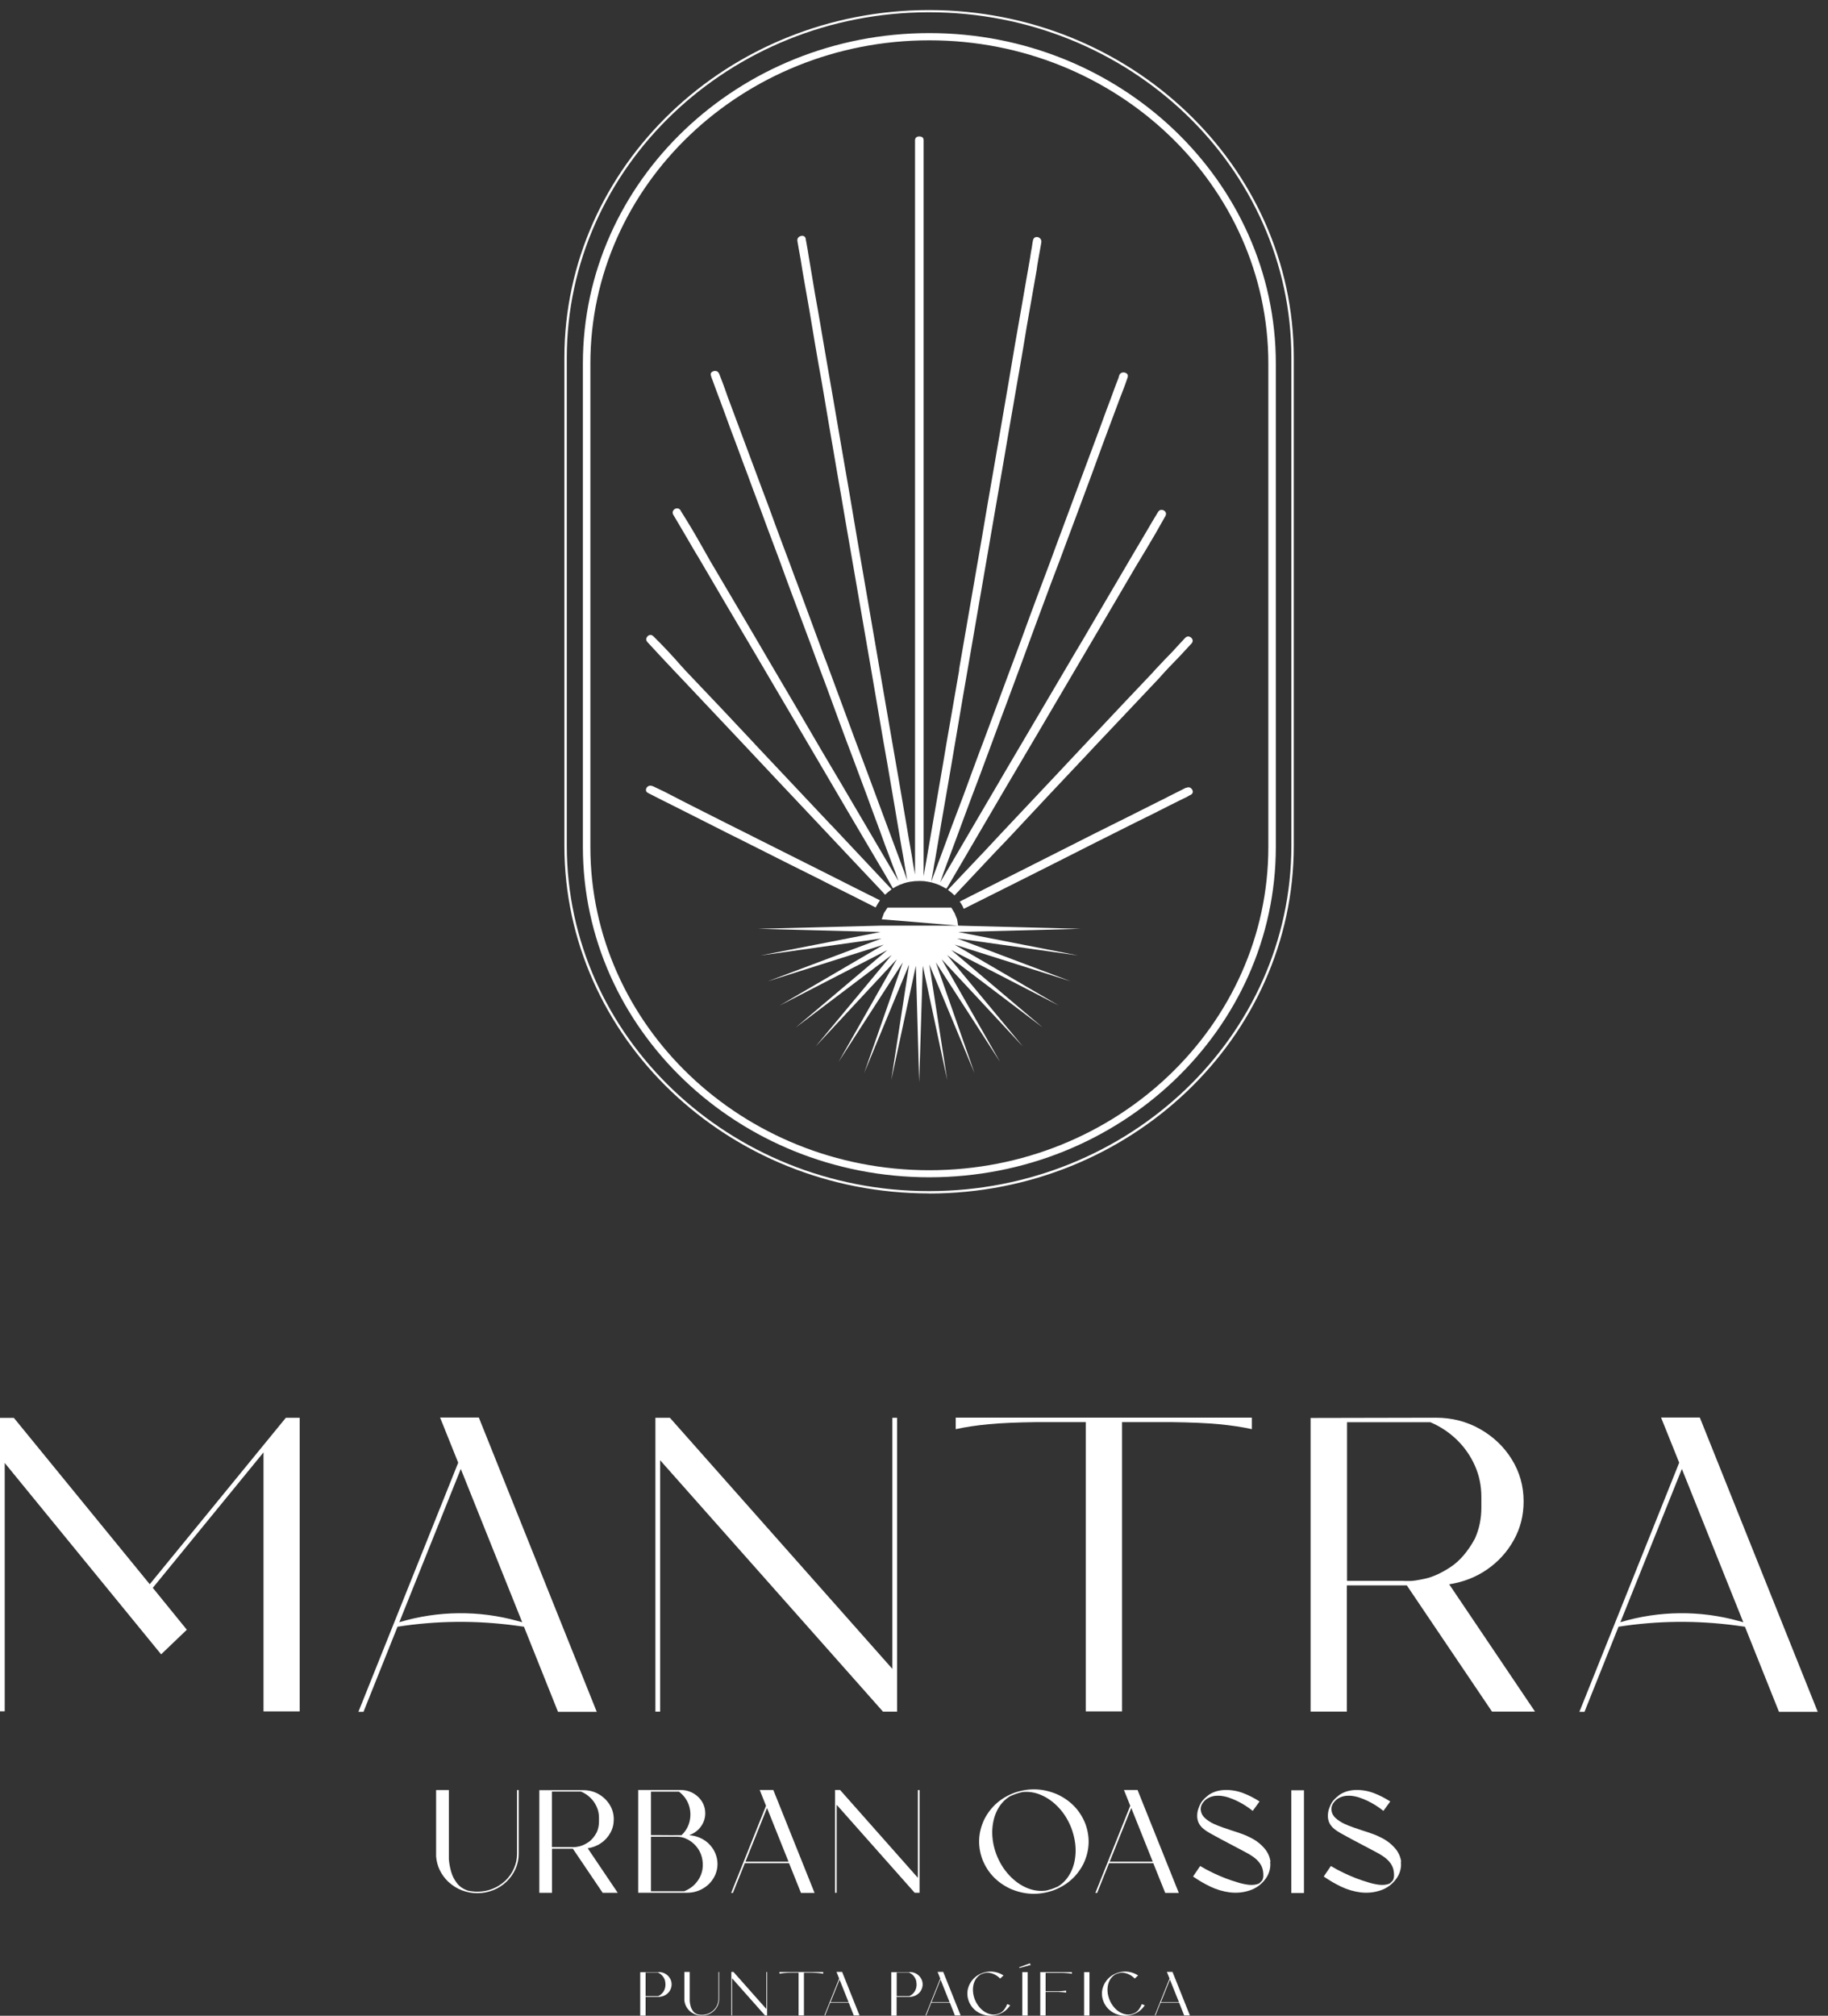 <svg width="176" height="194" viewBox="0 0 176 194" fill="none" xmlns="http://www.w3.org/2000/svg">
<rect x="0" y="0" width="176" height="194" fill="#333333" stroke="none"/>
<path d="M89.452 114.856C70.092 114.856 54.339 99.841 54.339 81.387V34.43C54.348 15.985 70.092 0.969 89.452 0.969C108.812 0.969 124.565 15.985 124.565 34.438V81.395C124.565 99.849 108.812 114.865 89.452 114.865V114.856ZM89.452 1.181C70.217 1.181 54.571 16.095 54.571 34.43V81.387C54.571 99.722 70.217 114.635 89.452 114.635C108.687 114.635 124.333 99.722 124.333 81.387V34.43C124.342 16.104 108.687 1.181 89.452 1.181Z" fill="white"/>
<path d="M89.479 113.303C71.081 113.303 56.12 99.034 56.12 81.506V34.982C56.12 17.445 71.09 3.185 89.479 3.185C107.868 3.185 122.837 17.454 122.837 34.982V81.506C122.837 99.043 107.868 113.303 89.479 113.303ZM89.479 3.881C71.481 3.881 56.842 17.836 56.842 34.991V81.515C56.842 98.669 71.481 112.624 89.479 112.624C107.476 112.624 122.116 98.669 122.116 81.515V34.991C122.116 17.836 107.476 3.881 89.479 3.881Z" fill="white"/>
<path d="M92.15 88.475L91.91 87.88L91.589 87.346H85.454L85.106 87.88L84.893 88.475L92.257 89.086L104.039 89.391L92.257 89.697L103.798 91.955L92.15 90.317L103.086 94.442L91.91 90.911L101.946 96.776L91.589 91.437L100.397 98.89L91.18 91.912L98.482 100.715L90.663 92.32L96.282 102.192L90.102 92.625L93.825 103.278L89.479 92.829L91.198 103.949L88.847 92.948L88.499 104.152L88.179 92.948L85.81 103.949L87.529 92.829L83.201 103.278L86.923 92.625L80.743 102.192L86.344 92.32L78.525 100.715L85.846 91.912L76.611 98.89L85.436 91.437L75.061 96.776L85.097 90.911L73.922 94.442L84.884 90.317L73.236 91.955L84.777 89.697L72.995 89.391L84.777 89.086H92.248L92.15 88.475Z" fill="white"/>
<path d="M72.479 80.504C74.963 81.752 77.457 83.008 79.959 84.256C81.544 85.062 83.138 85.86 84.723 86.65C84.572 86.87 84.43 87.108 84.305 87.337C83.486 86.93 82.666 86.514 81.838 86.09C80.769 85.563 79.71 85.028 78.65 84.485C77.795 84.061 76.94 83.636 76.076 83.204C74.429 82.372 72.791 81.548 71.161 80.733C70.333 80.326 69.505 79.91 68.676 79.486C67.448 78.866 66.219 78.246 64.99 77.627C64.117 77.194 63.253 76.761 62.398 76.32C62.247 76.243 62.176 76.133 62.193 75.997C62.211 75.861 62.274 75.751 62.398 75.674C62.523 75.598 62.657 75.59 62.817 75.657H62.835C62.835 75.657 62.861 75.674 62.879 75.674C63.6 76.005 64.304 76.353 64.99 76.719C65.337 76.905 65.684 77.084 66.023 77.253C67.323 77.915 68.623 78.569 69.941 79.231C70.787 79.655 71.624 80.071 72.47 80.496L72.479 80.504ZM80.066 79.443C81.99 81.497 83.913 83.543 85.846 85.589C85.623 85.75 85.418 85.92 85.222 86.106C85.195 86.081 85.16 86.047 85.115 86.005C85.088 85.979 85.062 85.945 85.035 85.903C83.975 84.774 82.907 83.645 81.847 82.524C80.752 81.362 79.665 80.207 78.57 79.044C76.068 76.396 73.574 73.748 71.09 71.099C69.362 69.266 67.635 67.441 65.907 65.607C65.577 65.251 65.239 64.894 64.892 64.538C64.464 64.079 64.037 63.621 63.609 63.171C63.182 62.713 62.755 62.246 62.327 61.788C62.22 61.66 62.184 61.525 62.247 61.389C62.3 61.261 62.398 61.168 62.523 61.126C62.657 61.083 62.781 61.117 62.906 61.236L62.924 61.253C62.924 61.253 62.95 61.278 62.968 61.295C63.69 62.008 64.393 62.747 65.079 63.511C65.408 63.893 65.747 64.266 66.094 64.64C67.171 65.769 68.258 66.915 69.344 68.06C70.422 69.206 71.499 70.352 72.577 71.498C72.621 71.549 72.666 71.6 72.719 71.659C75.168 74.257 77.608 76.846 80.057 79.443H80.066ZM67.154 53.495C66.904 53.087 66.664 52.68 66.432 52.272C65.898 51.347 65.355 50.439 64.812 49.522C64.74 49.378 64.749 49.242 64.829 49.123C64.909 49.004 65.025 48.936 65.168 48.928C65.31 48.911 65.435 48.979 65.533 49.123C65.533 49.14 65.533 49.149 65.551 49.166C65.551 49.182 65.551 49.191 65.569 49.208C66.228 50.252 66.869 51.313 67.474 52.391C67.777 52.934 68.08 53.461 68.382 53.995C69.326 55.591 70.261 57.187 71.205 58.774C72.212 60.489 73.227 62.203 74.233 63.935C75.889 66.745 77.546 69.554 79.184 72.373C79.781 73.374 80.369 74.376 80.966 75.377C82.818 78.526 84.661 81.667 86.504 84.799C86.398 84.494 86.282 84.188 86.175 83.874C86.006 83.45 85.854 83.034 85.694 82.609C85.347 81.701 85.008 80.784 84.679 79.859C84.26 78.756 83.86 77.652 83.459 76.557C83.031 75.411 82.604 74.265 82.177 73.119C81.705 71.88 81.242 70.641 80.787 69.402C80.387 68.307 79.986 67.212 79.585 66.125C79.033 64.665 78.49 63.197 77.947 61.72C77.368 60.166 76.789 58.613 76.201 57.06C75.827 56.058 75.462 55.065 75.106 54.072C74.678 52.943 74.251 51.797 73.823 50.651C73.396 49.48 72.96 48.308 72.514 47.137C72.167 46.186 71.82 45.244 71.455 44.293C71.108 43.343 70.76 42.4 70.395 41.45C70.163 40.805 69.923 40.168 69.692 39.531C69.46 38.886 69.211 38.241 68.97 37.596C68.846 37.257 68.721 36.908 68.596 36.569C68.543 36.442 68.489 36.306 68.454 36.17C68.4 36.009 68.427 35.89 68.534 35.805C68.641 35.72 68.774 35.686 68.917 35.703C69.059 35.72 69.166 35.813 69.237 35.966C69.255 35.983 69.255 35.992 69.255 36.009C69.273 36.026 69.273 36.034 69.273 36.051C69.451 36.51 69.629 36.968 69.79 37.418C69.87 37.656 69.959 37.893 70.039 38.131C70.573 39.582 71.116 41.025 71.66 42.477C72.034 43.478 72.408 44.48 72.782 45.482C73.156 46.5 73.539 47.51 73.921 48.52C74.429 49.929 74.954 51.339 75.48 52.748C75.854 53.724 76.219 54.7 76.575 55.693C76.602 55.769 76.638 55.854 76.682 55.948C77.59 58.426 78.508 60.896 79.416 63.358C79.46 63.451 79.496 63.536 79.523 63.613C80.431 66.074 81.348 68.536 82.257 71.006C83.129 73.323 83.993 75.64 84.848 77.958L86.959 83.645C87.03 83.815 87.092 83.984 87.146 84.163C87.217 84.349 87.279 84.528 87.35 84.714C87.324 84.57 87.297 84.426 87.27 84.281C87.092 83.186 86.905 82.091 86.709 81.005C86.513 79.859 86.326 78.713 86.13 77.567C85.899 76.201 85.659 74.826 85.427 73.459C85.178 72.075 84.937 70.692 84.706 69.308C84.43 67.729 84.162 66.151 83.895 64.563C83.343 61.363 82.791 58.172 82.239 54.98C81.963 53.384 81.687 51.788 81.411 50.201C81.144 48.622 80.876 47.044 80.6 45.482C80.369 44.09 80.12 42.681 79.879 41.272C79.63 39.794 79.38 38.318 79.131 36.849C78.908 35.635 78.695 34.422 78.49 33.216C78.294 32.053 78.107 30.907 77.911 29.761C77.76 28.93 77.617 28.106 77.475 27.291C77.332 26.51 77.207 25.73 77.083 24.94C76.976 24.363 76.869 23.777 76.771 23.183C76.753 23.013 76.807 22.886 76.922 22.801C77.038 22.716 77.172 22.682 77.305 22.699C77.439 22.716 77.537 22.809 77.573 22.962V23.022C77.573 23.022 77.573 23.056 77.59 23.081C77.697 23.65 77.795 24.219 77.884 24.804C77.929 25.084 77.973 25.364 78.027 25.653C78.178 26.561 78.329 27.461 78.481 28.361C78.65 29.269 78.802 30.177 78.962 31.086C79.193 32.486 79.443 33.887 79.683 35.296C79.879 36.416 80.066 37.528 80.262 38.632C80.511 40.117 80.77 41.611 81.028 43.096C81.277 44.573 81.535 46.05 81.794 47.519C82.043 49.03 82.301 50.541 82.559 52.043C82.853 53.732 83.138 55.413 83.432 57.102C83.726 58.825 84.02 60.548 84.323 62.263C84.572 63.714 84.821 65.157 85.071 66.609C85.32 68.043 85.569 69.487 85.819 70.938C86.068 72.373 86.317 73.807 86.567 75.242C86.789 76.523 87.012 77.805 87.226 79.095C87.404 80.173 87.591 81.26 87.787 82.338C87.831 82.601 87.867 82.864 87.912 83.127C87.983 83.484 88.045 83.832 88.099 84.171V13.506C88.099 13.337 88.17 13.226 88.303 13.167C88.437 13.116 88.579 13.116 88.722 13.167C88.864 13.218 88.927 13.328 88.927 13.506V84.324C89.025 83.772 89.123 83.212 89.221 82.643C89.319 82.075 89.416 81.514 89.514 80.946C89.71 79.8 89.906 78.645 90.111 77.491C90.343 76.133 90.583 74.775 90.814 73.4C91.019 72.152 91.233 70.895 91.456 69.648C91.75 67.933 92.043 66.227 92.346 64.512V64.394C92.898 61.244 93.442 58.087 93.985 54.929C94.359 52.798 94.724 50.668 95.08 48.546C95.258 47.502 95.436 46.466 95.623 45.422C95.855 44.064 96.095 42.706 96.327 41.348C96.585 39.837 96.852 38.309 97.111 36.781C97.306 35.61 97.502 34.43 97.707 33.242C97.912 32.053 98.126 30.873 98.331 29.685C98.464 28.879 98.606 28.081 98.749 27.274C98.883 26.468 99.025 25.67 99.168 24.881C99.221 24.499 99.283 24.125 99.355 23.752C99.381 23.531 99.417 23.31 99.461 23.098C99.506 22.937 99.595 22.852 99.729 22.818C99.862 22.793 99.996 22.818 100.111 22.92C100.227 23.013 100.281 23.141 100.263 23.319C100.245 23.361 100.245 23.395 100.245 23.421C100.147 23.964 100.049 24.507 99.951 25.059C99.898 25.364 99.844 25.67 99.809 25.984C99.657 26.85 99.506 27.716 99.355 28.573C99.185 29.524 99.025 30.466 98.856 31.417C98.633 32.775 98.411 34.133 98.17 35.491C97.965 36.654 97.76 37.808 97.565 38.971C97.244 40.788 96.932 42.604 96.63 44.404C96.425 45.566 96.22 46.721 96.024 47.884C95.516 50.838 95 53.792 94.492 56.754C94.448 56.992 94.412 57.229 94.368 57.467C94.1 59.037 93.833 60.599 93.557 62.17C93.281 63.765 93.005 65.361 92.729 66.948C92.346 69.215 91.954 71.49 91.572 73.764C91.465 74.367 91.358 74.978 91.26 75.581C90.841 77.949 90.441 80.326 90.04 82.694C89.969 83.051 89.906 83.416 89.853 83.781C89.781 84.137 89.719 84.502 89.666 84.867C89.773 84.536 89.897 84.205 90.022 83.882C90.191 83.433 90.352 82.983 90.521 82.541C90.904 81.514 91.287 80.487 91.66 79.46C92.034 78.475 92.409 77.482 92.783 76.498C93.254 75.207 93.727 73.909 94.216 72.602C94.635 71.507 95.036 70.42 95.436 69.342C96.389 66.77 97.342 64.215 98.295 61.652C98.82 60.2 99.355 58.757 99.889 57.323C100.307 56.219 100.717 55.107 101.136 54.004C101.483 53.053 101.83 52.102 102.195 51.135C102.703 49.777 103.21 48.419 103.709 47.06C104.065 46.11 104.422 45.168 104.769 44.217C105.125 43.266 105.481 42.324 105.829 41.373C106.06 40.728 106.301 40.092 106.532 39.455C106.781 38.81 107.022 38.165 107.253 37.52C107.387 37.138 107.538 36.756 107.69 36.374C107.716 36.28 107.743 36.187 107.77 36.094C107.841 35.949 107.948 35.864 108.099 35.847C108.251 35.831 108.375 35.864 108.482 35.949C108.589 36.034 108.616 36.153 108.571 36.314C108.571 36.331 108.571 36.34 108.554 36.357C108.554 36.374 108.554 36.391 108.536 36.416C108.384 36.875 108.215 37.333 108.037 37.783C107.939 38.02 107.85 38.25 107.77 38.47L106.149 42.816C105.829 43.682 105.517 44.556 105.196 45.422C104.769 46.568 104.341 47.723 103.914 48.877C103.495 49.997 103.086 51.109 102.667 52.213C102.195 53.495 101.723 54.759 101.234 56.024C100.708 57.45 100.183 58.859 99.657 60.268C99.239 61.414 98.82 62.56 98.393 63.706C97.921 64.971 97.449 66.236 96.986 67.5C96.505 68.782 96.024 70.064 95.552 71.354C95.125 72.517 94.697 73.663 94.27 74.809C93.825 75.972 93.388 77.126 92.961 78.289C92.667 79.095 92.373 79.893 92.07 80.699C91.669 81.794 91.26 82.889 90.85 83.976C90.743 84.29 90.627 84.604 90.521 84.927C90.601 84.782 90.69 84.638 90.77 84.494C90.85 84.349 90.939 84.214 91.019 84.078C92.391 81.735 93.762 79.392 95.142 77.041C95.712 76.082 96.273 75.114 96.843 74.138C99.096 70.318 101.34 66.507 103.585 62.696C104.056 61.915 104.52 61.134 104.974 60.345C106.372 57.976 107.761 55.6 109.159 53.215C109.542 52.569 109.934 51.916 110.317 51.262C110.7 50.592 111.1 49.929 111.501 49.267C111.599 49.123 111.715 49.055 111.866 49.072C112.009 49.089 112.125 49.149 112.205 49.259C112.285 49.369 112.285 49.505 112.205 49.666C112.205 49.683 112.205 49.692 112.187 49.709C112.187 49.726 112.187 49.726 112.169 49.726C111.572 50.804 110.949 51.882 110.308 52.943C109.987 53.469 109.676 53.995 109.355 54.522C108.135 56.601 106.915 58.681 105.686 60.769C104.965 61.991 104.243 63.222 103.513 64.461C101.278 68.273 99.025 72.084 96.772 75.904C95.801 77.567 94.831 79.222 93.851 80.886C92.97 82.389 92.088 83.891 91.215 85.394C91.189 85.419 91.171 85.444 91.153 85.47C91.135 85.487 91.126 85.504 91.108 85.529C90.886 85.402 90.663 85.283 90.423 85.173H90.405L90.387 85.156C90.156 85.062 89.906 84.986 89.666 84.918H89.648C89.416 84.867 89.176 84.825 88.945 84.799H88.864C88.659 84.782 88.446 84.782 88.223 84.799H88.116C87.947 84.816 87.787 84.833 87.618 84.859C87.564 84.876 87.511 84.884 87.448 84.901H87.404C87.172 84.952 86.941 85.028 86.718 85.122C86.7 85.122 86.692 85.122 86.674 85.139H86.656C86.424 85.241 86.193 85.359 85.97 85.495C85.748 85.113 85.525 84.723 85.311 84.332C84.082 82.253 82.853 80.173 81.624 78.085C80.903 76.863 80.191 75.632 79.469 74.41C77.216 70.59 74.972 66.77 72.728 62.95C71.784 61.355 70.84 59.759 69.888 58.146C68.979 56.593 68.062 55.039 67.154 53.486V53.495ZM105.045 72.211C103.7 73.637 102.364 75.055 101.02 76.481C99.871 77.703 98.722 78.934 97.582 80.156C97.004 80.776 96.425 81.387 95.837 81.99C94.528 83.39 93.21 84.782 91.901 86.174C91.705 85.979 91.491 85.801 91.26 85.64H91.278C91.322 85.589 91.367 85.538 91.42 85.478C92.578 84.256 93.744 83.025 94.902 81.803C95.899 80.733 96.888 79.672 97.885 78.62C100.236 76.133 102.578 73.637 104.911 71.15C105.063 70.989 105.214 70.836 105.366 70.675C107.227 68.689 109.106 66.702 110.985 64.725C111.163 64.512 111.35 64.309 111.546 64.113C111.973 63.655 112.409 63.197 112.855 62.747C113.273 62.288 113.692 61.83 114.119 61.38C114.244 61.261 114.378 61.227 114.511 61.27C114.645 61.312 114.743 61.406 114.805 61.533C114.858 61.669 114.832 61.796 114.725 61.932C114.707 61.932 114.707 61.932 114.707 61.949L114.662 61.991C113.986 62.738 113.291 63.477 112.57 64.207C112.222 64.572 111.875 64.954 111.537 65.336C110.513 66.414 109.489 67.5 108.473 68.578C107.342 69.775 106.203 70.98 105.054 72.194L105.045 72.211ZM114.208 75.827C114.378 75.751 114.52 75.751 114.636 75.836C114.752 75.921 114.823 76.031 114.841 76.158C114.858 76.294 114.796 76.404 114.645 76.498C114.627 76.498 114.627 76.498 114.627 76.515H114.582C114.378 76.65 114.155 76.769 113.914 76.871C113.808 76.922 113.692 76.973 113.585 77.032C112.89 77.372 112.214 77.72 111.537 78.06C111.492 78.077 111.457 78.094 111.43 78.119C110.7 78.484 109.961 78.849 109.23 79.206C107.806 79.918 106.39 80.632 104.983 81.336C104.083 81.794 103.184 82.253 102.284 82.703C100.699 83.509 99.096 84.307 97.493 85.113C95.935 85.894 94.368 86.675 92.791 87.465C92.72 87.278 92.631 87.108 92.524 86.947C92.48 86.879 92.444 86.82 92.4 86.769L94.76 85.58C95.819 85.037 96.888 84.511 97.948 83.976C100.45 82.711 102.943 81.455 105.428 80.199C107.503 79.172 109.569 78.136 111.626 77.1C111.929 76.956 112.231 76.803 112.534 76.642C113.086 76.362 113.638 76.09 114.191 75.81L114.208 75.827Z" fill="white"/>
<path d="M27.517 136.451H28.853V164.708H25.371V139.778L14.711 152.816L17.988 156.848L15.513 159.216L0.454 140.796V164.699H0V136.459H1.336L14.417 152.468L27.526 136.442L27.517 136.451Z" fill="white"/>
<path d="M46.102 136.425L57.456 164.75H53.725L50.448 156.559L49.593 156.44C45.835 155.939 42.014 155.973 38.274 156.559L34.997 164.75H34.507L44.116 140.771L42.371 136.425H46.102ZM38.434 156.126L38.497 156.109C42.175 155.014 46.111 154.972 49.815 155.999L50.278 156.126L44.365 141.373L38.444 156.126H38.434Z" fill="white"/>
<path d="M163.659 136.425L175.013 164.75H171.281L168.004 156.559L167.149 156.44C163.391 155.939 159.571 155.973 155.831 156.559L152.554 164.75H152.064L161.673 140.771L159.927 136.425H163.659ZM156 156.126L156.062 156.109C159.74 155.014 163.676 154.972 167.381 155.999L167.844 156.126L161.931 141.373L156.009 156.126H156Z" fill="white"/>
<path d="M85.917 136.45H86.371V164.733H85.017L63.556 140.533V164.733H63.102V136.45H64.5L85.917 160.616V136.45Z" fill="white"/>
<path d="M120.54 137.545C119.578 137.333 118.527 137.18 117.388 137.07C116.248 136.959 114.707 136.892 112.748 136.866H108.028V164.708H104.537V136.866H99.809C97.868 136.892 96.318 136.959 95.178 137.07C94.038 137.18 92.978 137.333 92.017 137.545V136.433H120.531V137.545H120.54Z" fill="white"/>
<path d="M139.535 152.485L147.79 164.725H143.649L135.447 152.578H129.677V164.725H126.186V136.467L138.243 136.442C139.793 136.442 141.209 136.807 142.491 137.529C143.773 138.259 144.797 139.226 145.554 140.448C146.311 141.671 146.694 143.02 146.694 144.497C146.694 145.839 146.383 147.078 145.75 148.215C145.118 149.353 144.263 150.295 143.186 151.042C142.108 151.789 140.888 152.264 139.526 152.476L139.535 152.485ZM135.171 152.154H135.688C135.955 152.171 136.462 152.094 137.21 151.933C137.949 151.772 138.769 151.398 139.65 150.821C140.532 150.244 141.316 149.336 142.001 148.088C142.42 147.154 142.625 146.161 142.625 145.1V144.064C142.625 142.995 142.42 141.993 142.001 141.051C141.583 140.117 141.004 139.286 140.274 138.573C139.535 137.86 138.689 137.291 137.709 136.875H129.694V152.145H135.18L135.171 152.154Z" fill="white"/>
<path d="M49.78 172.28H49.94V178.417C49.94 178.926 49.842 179.401 49.637 179.86C49.432 180.318 49.147 180.725 48.773 181.09C48.399 181.447 47.963 181.727 47.482 181.914C47.001 182.101 46.494 182.202 45.959 182.202C45.425 182.202 44.953 182.109 44.481 181.931C44.009 181.753 43.591 181.489 43.217 181.15C43.199 181.133 43.172 181.107 43.145 181.09C42.451 180.411 42.068 179.605 41.988 178.671C41.988 178.586 41.988 178.502 41.988 178.417V172.28H43.217V178.926C43.243 179.299 43.315 179.698 43.43 180.114C43.546 180.53 43.733 180.904 44 181.243C44.258 181.583 44.624 181.82 45.078 181.965C45.363 182.024 45.657 182.058 45.959 182.058C46.485 182.058 46.975 181.965 47.438 181.778C47.901 181.591 48.301 181.328 48.658 180.997C49.005 180.666 49.281 180.276 49.477 179.834C49.673 179.393 49.78 178.926 49.78 178.425V172.288V172.28Z" fill="white"/>
<path d="M56.592 177.89L59.477 182.168H58.026L55.158 177.924H53.146V182.168H51.926V172.288H56.138C56.681 172.288 57.18 172.407 57.625 172.662C58.07 172.916 58.427 173.256 58.694 173.68C58.961 174.105 59.094 174.58 59.094 175.098C59.094 175.565 58.988 175.997 58.765 176.396C58.542 176.795 58.248 177.126 57.865 177.381C57.492 177.644 57.064 177.805 56.583 177.882L56.592 177.89ZM55.069 177.771H55.247C55.345 177.771 55.523 177.755 55.782 177.695C56.04 177.636 56.325 177.508 56.637 177.305C56.948 177.101 57.215 176.787 57.456 176.345C57.598 176.023 57.67 175.675 57.67 175.301V174.936C57.67 174.563 57.598 174.215 57.447 173.884C57.296 173.553 57.1 173.264 56.841 173.018C56.583 172.772 56.289 172.568 55.942 172.424H53.137V177.763H55.051L55.069 177.771Z" fill="white"/>
<path d="M66.379 176.626C67.056 176.677 67.652 176.923 68.151 177.356C68.587 177.755 68.872 178.23 69.006 178.782C69.139 179.333 69.095 179.877 68.872 180.42C68.641 180.946 68.284 181.371 67.795 181.685C67.305 181.999 66.762 182.16 66.174 182.16H61.445V172.271H65.56C65.925 172.271 66.263 172.348 66.584 172.5C66.904 172.653 67.171 172.857 67.394 173.12C67.617 173.383 67.768 173.68 67.848 174.02C67.964 174.58 67.893 175.098 67.617 175.582C67.341 176.065 66.931 176.405 66.37 176.617L66.379 176.626ZM62.674 172.432V176.617C62.995 176.617 63.324 176.617 63.645 176.617C64.304 176.626 64.963 176.626 65.622 176.617C66.031 176.227 66.29 175.768 66.406 175.242C66.521 174.716 66.486 174.206 66.317 173.706C66.138 173.205 65.827 172.78 65.373 172.432H62.683H62.674ZM65.088 182.016H65.871C66.343 181.829 66.735 181.557 67.047 181.175C67.358 180.802 67.554 180.377 67.635 179.894C67.697 179.503 67.67 179.113 67.572 178.731C67.474 178.349 67.296 178.001 67.029 177.687C66.753 177.364 66.415 177.109 66.014 176.94C65.755 176.821 65.471 176.77 65.159 176.77H62.674V182.016H65.088Z" fill="white"/>
<path d="M74.456 172.271L78.427 182.177H77.118L75.97 179.316H71.713L70.564 182.177H70.395L73.752 173.791L73.147 172.271H74.456ZM71.775 179.164H75.916L73.85 174.003L71.775 179.164Z" fill="white"/>
<path d="M88.374 172.28H88.535V182.16H88.063L80.556 173.697V182.16H80.395V172.271H80.885L88.374 180.725V172.271V172.28Z" fill="white"/>
<path d="M104.502 175.53C104.974 176.837 104.911 178.111 104.315 179.375C103.682 180.615 102.685 181.48 101.331 181.964C99.96 182.414 98.624 182.355 97.297 181.786C95.997 181.183 95.089 180.233 94.581 178.942C94.109 177.635 94.172 176.362 94.768 175.097C95.401 173.858 96.398 172.992 97.752 172.508C99.123 172.058 100.459 172.118 101.786 172.687C103.086 173.289 103.994 174.24 104.502 175.53ZM101.777 181.608C102.329 181.294 102.747 180.844 103.059 180.258C103.371 179.672 103.531 179.01 103.558 178.272C103.584 177.533 103.451 176.769 103.166 175.98C102.872 175.208 102.471 174.554 101.964 174.002C101.456 173.451 100.895 173.043 100.281 172.772C99.666 172.5 99.043 172.398 98.419 172.474C98.215 172.517 98.019 172.576 97.814 172.644C97.618 172.712 97.431 172.788 97.244 172.873C96.71 173.196 96.3 173.654 96.006 174.231C95.712 174.817 95.561 175.471 95.534 176.201C95.516 176.931 95.641 177.686 95.926 178.459C96.229 179.24 96.638 179.91 97.155 180.462C97.671 181.022 98.241 181.43 98.865 181.693C99.488 181.956 100.12 182.041 100.753 181.947C100.922 181.905 101.091 181.854 101.26 181.803C101.429 181.744 101.599 181.676 101.759 181.599L101.777 181.608Z" fill="white"/>
<path d="M109.524 172.271L113.496 182.177H112.187L111.038 179.316H106.781L105.633 182.177H105.463L108.821 173.791L108.215 172.271H109.524ZM106.844 179.164H110.985L108.919 174.003L106.844 179.164Z" fill="white"/>
<path d="M122.294 179.189C122.33 179.486 122.303 179.775 122.223 180.055C122.143 180.344 122.009 180.607 121.831 180.844C121.439 181.371 120.932 181.736 120.317 181.939C119.703 182.143 119.071 182.202 118.412 182.126C117.753 182.041 117.129 181.854 116.541 181.574C115.954 181.294 115.393 180.963 114.867 180.598L115.553 179.588C115.963 179.834 116.381 180.055 116.809 180.259C117.574 180.624 118.358 180.929 119.177 181.167C119.525 181.277 119.881 181.354 120.237 181.396C120.406 181.413 120.575 181.413 120.745 181.396C120.914 181.379 121.074 181.337 121.226 181.269C121.332 181.175 121.43 181.082 121.528 180.972C121.591 180.844 121.626 180.7 121.635 180.547C121.635 180.394 121.635 180.25 121.608 180.106C121.573 179.826 121.466 179.563 121.297 179.325C121.119 179.079 120.896 178.867 120.638 178.688C120.38 178.51 120.112 178.349 119.836 178.213C119.427 178.001 119.026 177.78 118.616 177.568C117.913 177.203 117.209 176.829 116.515 176.439C116.283 176.312 116.061 176.167 115.856 175.998C115.651 175.828 115.491 175.624 115.384 175.386C115.295 175.157 115.25 174.92 115.268 174.665C115.277 174.419 115.33 174.181 115.428 173.943C115.473 173.816 115.526 173.697 115.589 173.587C115.642 173.468 115.722 173.366 115.811 173.264C115.972 173.078 116.159 172.908 116.363 172.755C116.586 172.594 116.835 172.483 117.102 172.399C117.37 172.322 117.646 172.28 117.922 172.271C118.536 172.254 119.124 172.356 119.685 172.568C120.246 172.781 120.771 173.052 121.27 173.375L120.611 174.283C120.139 173.901 119.632 173.578 119.079 173.315C118.821 173.188 118.554 173.086 118.278 172.993C118.002 172.899 117.717 172.848 117.423 172.823C117.2 172.814 116.987 172.823 116.773 172.874C116.559 172.925 116.372 173.01 116.185 173.129C116.007 173.256 115.865 173.409 115.749 173.595C115.633 173.782 115.589 173.977 115.606 174.198C115.642 174.504 115.776 174.767 116.016 174.979C116.257 175.191 116.524 175.369 116.826 175.514C117.138 175.658 117.423 175.768 117.69 175.862C117.975 175.964 118.269 176.065 118.563 176.159C118.919 176.269 119.275 176.388 119.623 176.515C119.97 176.643 120.308 176.804 120.638 176.982C121.056 177.22 121.43 177.525 121.742 177.89C122.054 178.255 122.25 178.68 122.321 179.155L122.294 179.189Z" fill="white"/>
<path d="M124.325 172.297H125.545V182.185H124.325V172.297Z" fill="white"/>
<path d="M134.877 179.189C134.913 179.486 134.886 179.775 134.806 180.055C134.726 180.344 134.592 180.607 134.414 180.844C134.022 181.371 133.515 181.736 132.9 181.939C132.286 182.143 131.653 182.202 130.995 182.126C130.336 182.041 129.712 181.854 129.124 181.574C128.537 181.294 127.976 180.963 127.45 180.598L128.136 179.588C128.546 179.834 128.964 180.055 129.392 180.259C130.157 180.624 130.941 180.929 131.76 181.167C132.108 181.277 132.464 181.354 132.82 181.396C132.989 181.413 133.158 181.413 133.328 181.396C133.497 181.379 133.657 181.337 133.809 181.269C133.915 181.175 134.013 181.082 134.111 180.972C134.174 180.844 134.209 180.7 134.218 180.547C134.218 180.394 134.218 180.25 134.191 180.106C134.156 179.826 134.049 179.563 133.88 179.325C133.702 179.079 133.479 178.867 133.221 178.688C132.963 178.51 132.695 178.349 132.419 178.213C132.01 178.001 131.609 177.78 131.199 177.568C130.496 177.203 129.792 176.829 129.098 176.439C128.866 176.312 128.644 176.167 128.439 175.998C128.234 175.828 128.074 175.624 127.967 175.386C127.878 175.157 127.833 174.92 127.851 174.665C127.86 174.419 127.913 174.181 128.011 173.943C128.056 173.816 128.109 173.697 128.172 173.587C128.225 173.468 128.305 173.366 128.394 173.264C128.554 173.078 128.742 172.908 128.946 172.755C129.169 172.594 129.418 172.483 129.685 172.399C129.953 172.322 130.229 172.28 130.505 172.271C131.119 172.254 131.707 172.356 132.268 172.568C132.829 172.781 133.354 173.052 133.853 173.375L133.194 174.283C132.722 173.901 132.215 173.578 131.662 173.315C131.404 173.188 131.137 173.086 130.861 172.993C130.585 172.899 130.3 172.848 130.006 172.823C129.783 172.814 129.57 172.823 129.356 172.874C129.142 172.925 128.955 173.01 128.768 173.129C128.59 173.256 128.448 173.409 128.332 173.595C128.225 173.782 128.172 173.977 128.189 174.198C128.225 174.504 128.359 174.767 128.599 174.979C128.839 175.191 129.107 175.369 129.409 175.514C129.721 175.658 130.006 175.768 130.273 175.862C130.558 175.964 130.852 176.065 131.146 176.159C131.502 176.269 131.858 176.388 132.206 176.515C132.553 176.643 132.891 176.804 133.221 176.982C133.639 177.22 134.013 177.525 134.325 177.89C134.637 178.255 134.833 178.68 134.904 179.155L134.877 179.189Z" fill="white"/>
<path d="M63.422 189.791C63.663 189.791 63.885 189.85 64.09 189.977C64.295 190.105 64.446 190.274 64.553 190.487C64.642 190.673 64.678 190.877 64.66 191.081C64.642 191.284 64.571 191.471 64.455 191.649C64.331 191.819 64.179 191.947 64.001 192.04C63.814 192.133 63.618 192.176 63.413 192.184C63.137 192.184 62.852 192.184 62.576 192.184H62.158V193.984H61.641V189.808C61.917 189.808 62.158 189.808 62.363 189.808C62.559 189.808 62.763 189.808 62.959 189.808H63.431L63.422 189.791ZM62.149 192.108H63.378C63.592 192.006 63.761 191.862 63.885 191.666C63.974 191.522 64.028 191.369 64.055 191.2C64.081 191.03 64.072 190.869 64.046 190.707C64.01 190.512 63.93 190.342 63.805 190.189C63.681 190.037 63.529 189.918 63.342 189.841H62.158V192.099L62.149 192.108Z" fill="white"/>
<path d="M69.166 189.79H69.237V192.388C69.237 192.6 69.193 192.804 69.113 192.999C69.024 193.194 68.908 193.364 68.748 193.517C68.587 193.669 68.409 193.788 68.204 193.865C68 193.941 67.786 193.984 67.563 193.984C67.341 193.984 67.136 193.95 66.94 193.873C66.744 193.797 66.566 193.686 66.406 193.542C66.397 193.542 66.388 193.525 66.379 193.517C66.085 193.228 65.925 192.889 65.889 192.49C65.889 192.456 65.889 192.413 65.889 192.379V189.782H66.406V192.591C66.415 192.753 66.45 192.914 66.495 193.092C66.548 193.271 66.628 193.423 66.735 193.568C66.842 193.712 67.002 193.814 67.189 193.873C67.305 193.899 67.43 193.916 67.563 193.916C67.786 193.916 67.991 193.873 68.187 193.797C68.382 193.72 68.552 193.61 68.703 193.466C68.855 193.321 68.97 193.16 69.05 192.973C69.13 192.787 69.175 192.591 69.175 192.379V189.782L69.166 189.79Z" fill="white"/>
<path d="M73.788 189.79H73.859V193.967H73.654L70.484 190.393V193.967H70.413V189.782H70.618L73.788 193.355V189.782V189.79Z" fill="white"/>
<path d="M79.247 189.952C79.104 189.918 78.953 189.901 78.784 189.884C78.614 189.867 78.383 189.858 78.098 189.85H77.403V193.967H76.887V189.85H76.192C75.907 189.85 75.676 189.867 75.507 189.884C75.337 189.901 75.186 189.926 75.043 189.952V189.791H79.256V189.952H79.247Z" fill="white"/>
<path d="M81.081 189.782L82.755 193.967H82.203L81.722 192.753H79.924L79.443 193.967H79.371L80.796 190.418L80.538 189.773H81.09L81.081 189.782ZM79.95 192.702H81.704L80.832 190.52L79.959 192.702H79.95Z" fill="white"/>
<path d="M87.591 189.791C87.831 189.791 88.054 189.85 88.259 189.977C88.464 190.105 88.615 190.274 88.722 190.487C88.811 190.673 88.847 190.877 88.829 191.081C88.811 191.284 88.74 191.471 88.624 191.649C88.499 191.819 88.348 191.947 88.17 192.04C87.983 192.133 87.787 192.176 87.582 192.184C87.306 192.184 87.021 192.184 86.745 192.184H86.326V193.984H85.81V189.808C86.086 189.808 86.326 189.808 86.531 189.808C86.727 189.808 86.932 189.808 87.128 189.808H87.6L87.591 189.791ZM86.326 192.108H87.555C87.769 192.006 87.938 191.862 88.063 191.666C88.152 191.522 88.205 191.369 88.232 191.2C88.259 191.03 88.25 190.869 88.223 190.707C88.188 190.512 88.107 190.342 87.983 190.189C87.858 190.037 87.707 189.918 87.52 189.841H86.335V192.099L86.326 192.108Z" fill="white"/>
<path d="M90.814 189.782L92.489 193.967H91.936L91.456 192.753H89.657L89.176 193.967H89.105L90.529 190.418L90.271 189.773H90.823L90.814 189.782ZM89.675 192.702H91.429L90.556 190.52L89.683 192.702H89.675Z" fill="white"/>
<path d="M96.968 192.88L97.262 192.991C96.986 193.406 96.612 193.704 96.122 193.873C95.543 194.069 94.973 194.035 94.421 193.797C93.869 193.542 93.486 193.143 93.272 192.592C93.067 192.04 93.094 191.497 93.353 190.97C93.62 190.444 94.038 190.079 94.617 189.875C95.196 189.68 95.766 189.706 96.318 189.952C96.425 190.003 96.523 190.054 96.621 190.113L96.3 190.419C96.095 190.215 95.873 190.062 95.623 189.969C95.383 189.867 95.133 189.833 94.893 189.867C94.804 189.884 94.724 189.909 94.635 189.935C94.555 189.96 94.475 189.994 94.394 190.037C94.172 190.172 93.994 190.368 93.869 190.614C93.744 190.86 93.682 191.14 93.673 191.446C93.673 191.751 93.718 192.074 93.842 192.396C93.967 192.727 94.145 193.008 94.359 193.245C94.573 193.483 94.822 193.653 95.08 193.763C95.347 193.873 95.614 193.916 95.882 193.873C95.953 193.856 96.024 193.839 96.095 193.814C96.166 193.788 96.238 193.763 96.309 193.729C96.469 193.636 96.603 193.525 96.71 193.373C96.817 193.22 96.906 193.058 96.968 192.872V192.88Z" fill="white"/>
<path d="M98.126 189.332L99.15 188.958L99.239 189.111L98.17 189.4L98.126 189.34V189.332ZM98.428 193.975V189.799H98.945V193.975H98.428Z" fill="white"/>
<path d="M100.672 189.85V191.641H101.955C102.213 191.632 102.436 191.607 102.649 191.581V191.768C102.445 191.743 102.213 191.717 101.955 191.709H100.672V193.975H100.156V189.799H103.202V189.96C103.059 189.926 102.899 189.901 102.73 189.892C102.56 189.875 102.329 189.867 102.044 189.867H100.664L100.672 189.85Z" fill="white"/>
<path d="M104.377 189.799H104.894V193.975H104.377V189.799Z" fill="white"/>
<path d="M109.925 192.88L110.219 192.991C109.943 193.406 109.569 193.704 109.079 193.873C108.5 194.069 107.93 194.035 107.378 193.797C106.826 193.542 106.443 193.143 106.229 192.592C106.025 192.04 106.051 191.497 106.309 190.97C106.577 190.444 106.995 190.079 107.574 189.875C108.153 189.68 108.723 189.706 109.275 189.952C109.382 190.003 109.48 190.054 109.578 190.113L109.257 190.419C109.052 190.215 108.83 190.062 108.58 189.969C108.34 189.867 108.091 189.833 107.85 189.867C107.761 189.884 107.681 189.909 107.592 189.935C107.512 189.96 107.432 189.994 107.351 190.037C107.129 190.172 106.951 190.368 106.826 190.614C106.701 190.86 106.639 191.14 106.63 191.446C106.621 191.751 106.675 192.074 106.799 192.396C106.924 192.727 107.102 193.008 107.316 193.245C107.529 193.483 107.779 193.653 108.037 193.763C108.304 193.873 108.571 193.916 108.839 193.873C108.91 193.856 108.981 193.839 109.052 193.814C109.124 193.788 109.195 193.763 109.266 193.729C109.426 193.636 109.56 193.525 109.667 193.373C109.774 193.22 109.863 193.058 109.925 192.872V192.88Z" fill="white"/>
<path d="M112.89 189.782L114.564 193.967H114.012L113.531 192.753H111.733L111.252 193.967H111.181L112.605 190.418L112.347 189.773H112.899L112.89 189.782ZM111.759 192.702H113.514L112.641 190.52L111.768 192.702H111.759Z" fill="white"/>
</svg>
